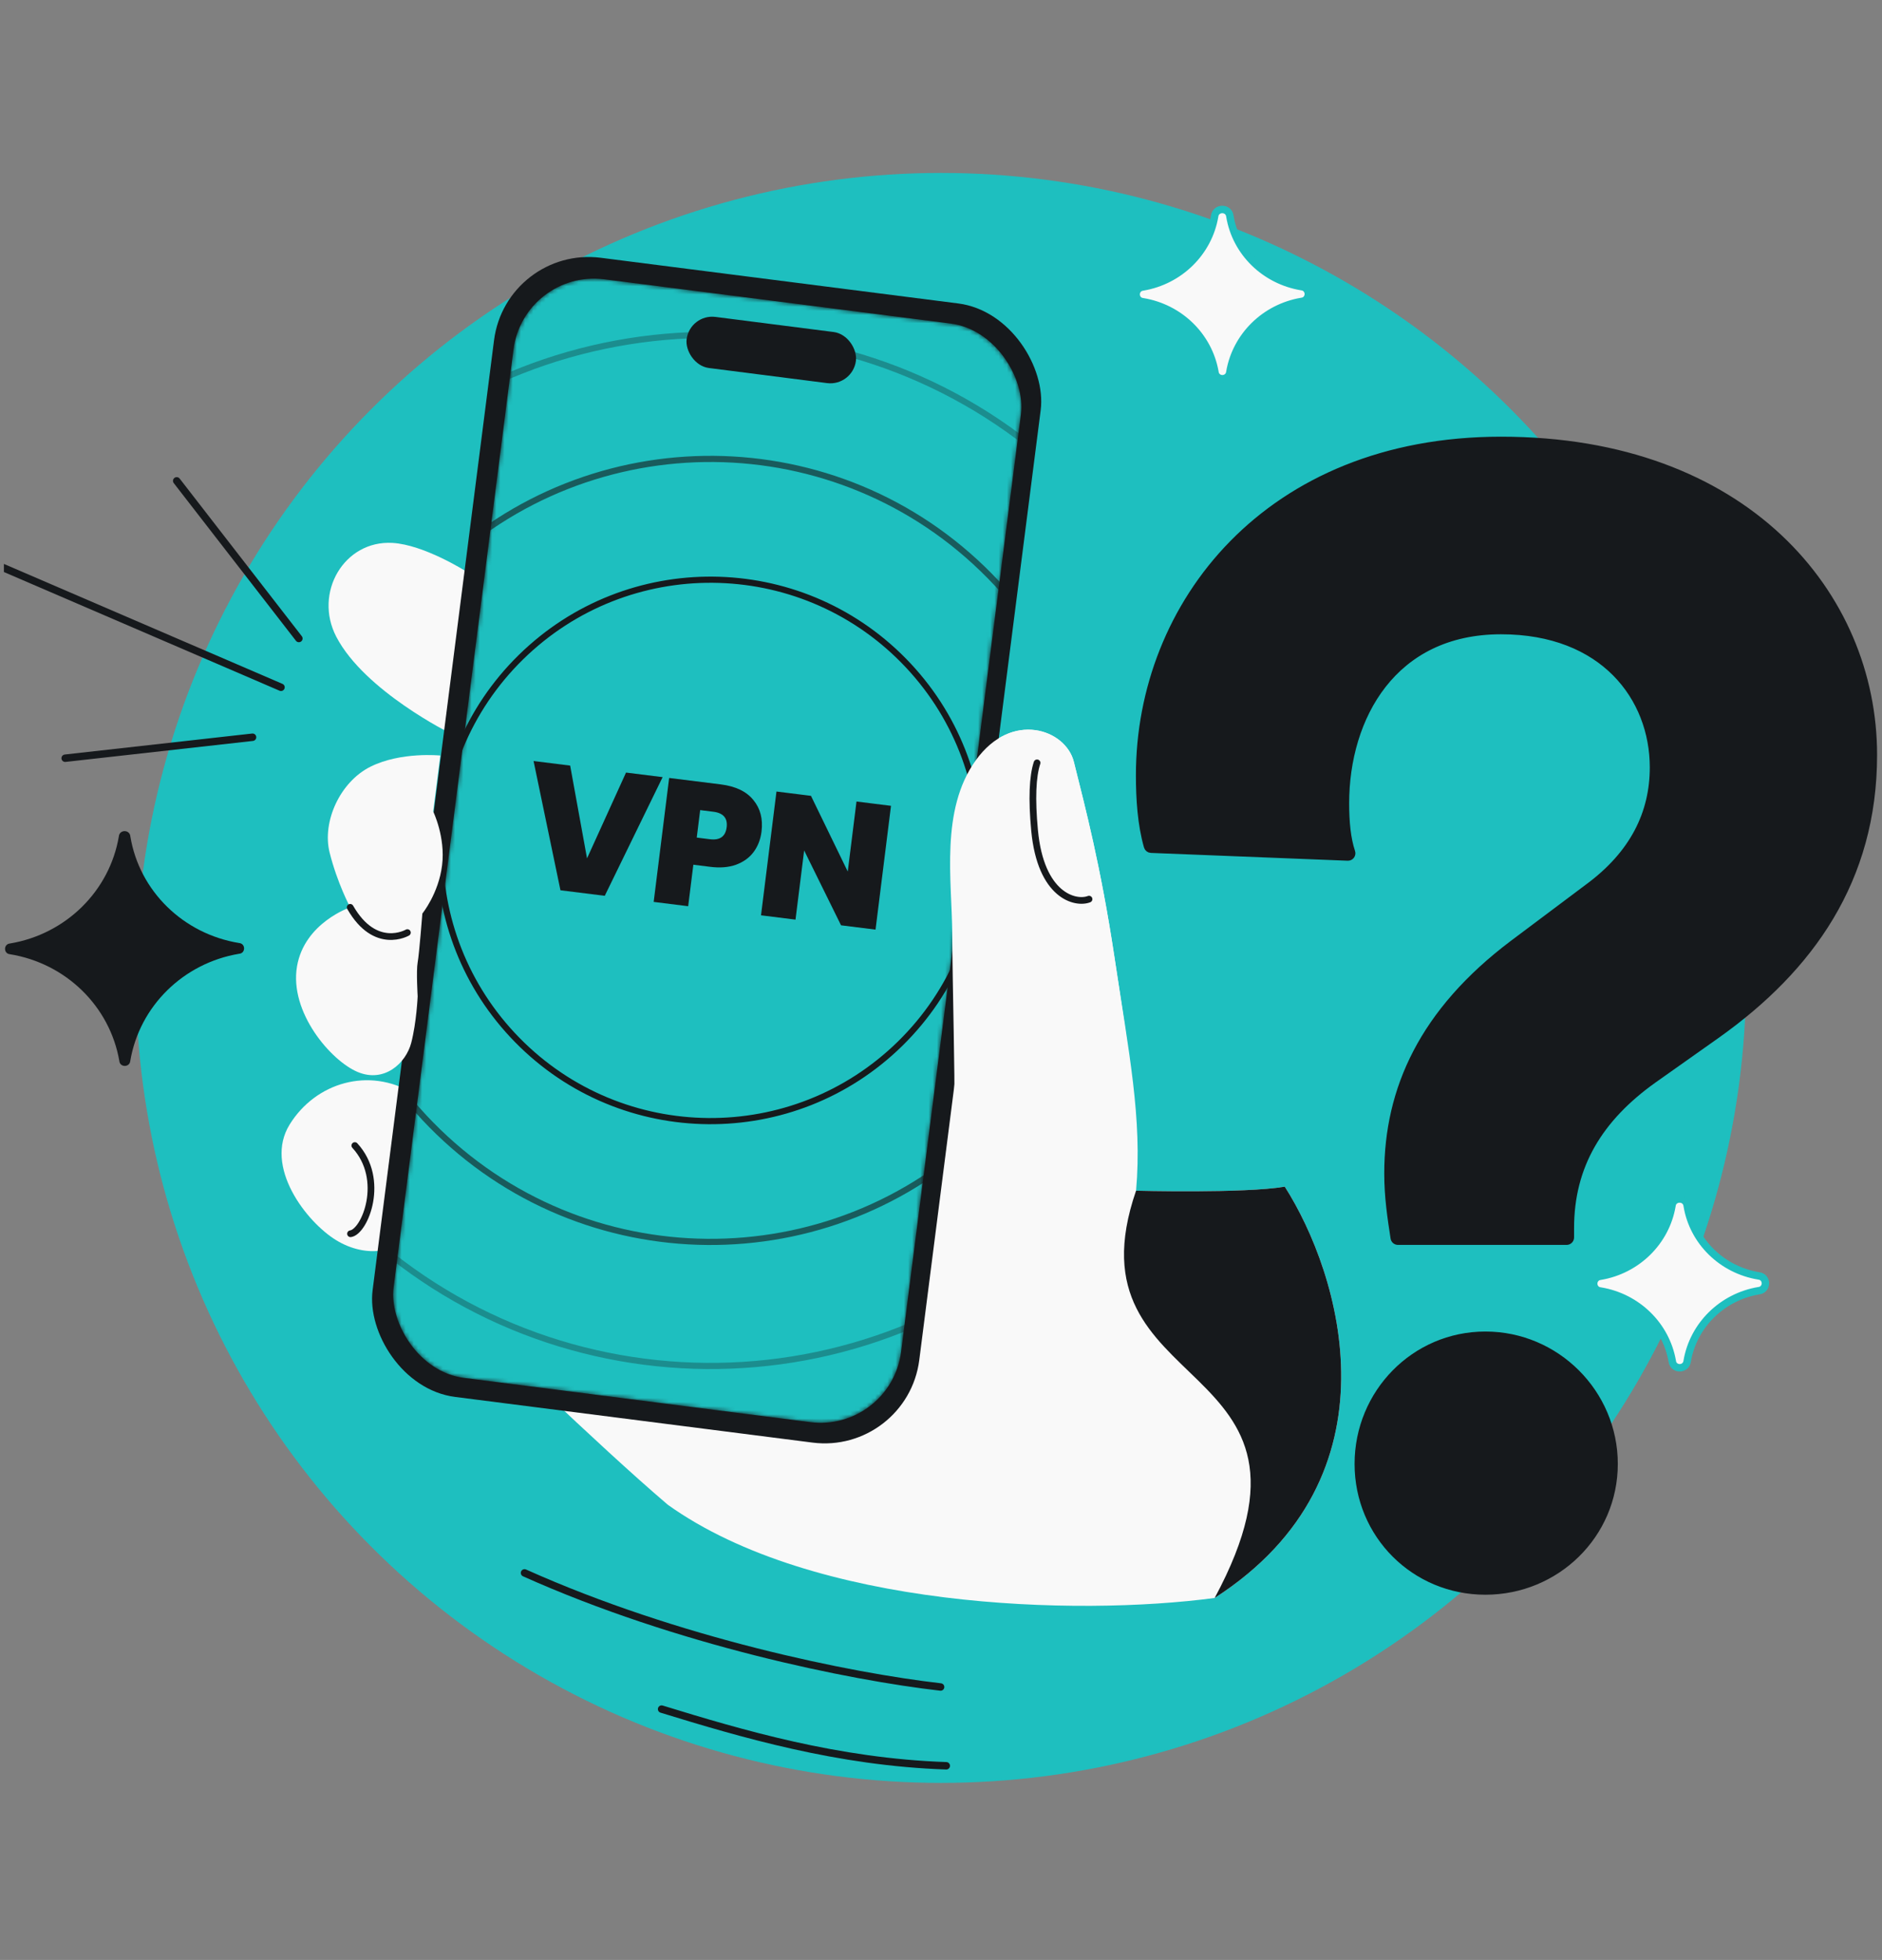 <svg width="457" height="476" viewBox="0 0 457 476" fill="none" xmlns="http://www.w3.org/2000/svg">
<rect x="0" y="0" width="457" height="476" fill="#808080" stroke="none"/>
<g clip-path="url(#clip0_5858_5369)">
<circle cx="228.5" cy="237.5" r="195.5" fill="#1EBFBF"/>
<path d="M380.42 301.437C380.919 301.437 381.324 301.033 381.324 300.534V298.258C381.324 283.056 388.339 271.552 401.424 262.205C401.425 262.204 401.426 262.204 401.426 262.204L416.973 251.207L416.976 251.205C439.519 235.158 454.904 213.671 454.904 183.337C454.904 144.477 423.721 106.957 364.491 106.957C307.842 106.957 276.732 146.823 276.732 188.268C276.732 193.984 277.112 200.152 278.664 205.583C278.771 205.959 279.107 206.223 279.497 206.238L327.286 208.134C327.582 208.146 327.865 208.012 328.044 207.774C328.222 207.537 328.272 207.227 328.178 206.946C327.086 203.67 326.708 199.612 326.708 195.095C326.708 184.627 329.607 174.123 335.761 166.257C341.892 158.421 351.299 153.14 364.491 153.14C376.99 153.14 386.229 157.239 392.342 163.398C398.464 169.565 401.515 177.862 401.515 186.371C401.515 197.439 396.74 207.418 385.575 215.606L385.567 215.611L367.362 229.265L367.36 229.267C345.534 245.732 337.038 264.575 337.038 284.984C337.038 290.742 337.805 295.73 338.562 300.648L338.565 300.671C338.633 301.112 339.012 301.437 339.458 301.437H380.42ZM360.698 324.283C343.496 324.283 329.831 338.357 329.831 355.529C329.831 372.716 343.511 386.396 360.698 386.396C377.87 386.396 391.943 372.731 391.943 355.529C391.943 338.342 377.885 324.283 360.698 324.283Z" fill="#16191C" stroke="#16191C" stroke-width="1.807" stroke-linejoin="round"/>
<path d="M388.596 309.953C387.528 310.07 386.99 310.952 386.991 311.752C386.993 312.553 387.536 313.433 388.606 313.539C397.536 315.006 404.541 321.854 406.07 330.573C406.186 331.648 407.074 332.191 407.881 332.189C408.688 332.187 409.574 331.642 409.692 330.568C411.184 321.843 418.162 314.964 427.087 313.46C428.156 313.35 428.696 312.468 428.694 311.667C428.692 310.867 428.15 309.987 427.082 309.874C418.148 308.408 411.145 301.556 409.702 292.842C409.459 290.632 406.232 290.637 405.994 292.845C404.501 301.571 397.522 308.451 388.596 309.953Z" fill="#F9F9F9" stroke="#1EBFBF" stroke-width="1.807"/>
<path d="M277.491 69.694C276.423 69.811 275.883 70.694 275.885 71.495C275.886 72.297 276.43 73.178 277.502 73.284C286.457 74.755 293.483 81.624 295.016 90.367C295.132 91.445 296.021 91.988 296.83 91.986C297.638 91.984 298.525 91.439 298.643 90.363C300.14 81.612 307.138 74.713 316.088 73.206C317.159 73.095 317.7 72.212 317.698 71.41C317.696 70.608 317.153 69.727 316.084 69.615C307.123 68.144 300.101 61.273 298.654 52.533C298.41 50.32 295.178 50.325 294.94 52.536C293.442 61.288 286.443 68.187 277.491 69.694Z" fill="#F9F9F9" stroke="#1EBFBF" stroke-width="1.807"/>
<path d="M2.427 231.748C0.829 231.622 0.826 229.285 2.422 229.139C15.98 226.876 26.607 216.419 28.861 203.122C29.015 201.427 31.49 201.422 31.65 203.116C33.832 216.404 44.502 226.817 58.069 229.026C59.666 229.164 59.672 231.502 58.075 231.634C44.516 233.898 33.889 244.355 31.635 257.651C31.488 259.275 29.113 259.281 28.973 257.657C26.664 244.369 15.995 233.956 2.427 231.748Z" fill="#16191C"/>
<path d="M72.575 155.069L42.91 116.779M-4.382 135.646L68.234 166.917M61.325 179.047L15.826 184.142" stroke="#16191C" stroke-width="1.807" stroke-linecap="round"/>
<path d="M228.402 409.71C206.325 407.178 164.571 398.69 127.367 382M229.781 428.844C203.405 427.951 180.058 421.041 160.654 415.078" stroke="#16191C" stroke-width="1.807" stroke-linecap="round"/>
<path d="M100.196 265.445C89.581 259.143 76.694 262.854 70.342 273.088C63.99 283.321 74.38 296.753 81.621 301.191C88.862 305.629 97.738 304.684 101.358 297.169C104.978 289.654 99.243 273.717 99.243 273.717L100.199 265.447L100.196 265.445Z" fill="#F9F9F9"/>
<path d="M109.587 178.221C109.587 178.221 88.54 167.867 81.661 154.647C76.105 143.975 83.543 131.189 95.289 131.851C102.942 132.284 113.069 138.706 113.069 138.706C113.069 138.706 111.645 152.292 111.352 154.309C111.194 155.394 112.158 155.35 112.158 155.35L109.589 178.218L109.587 178.221Z" fill="#F9F9F9"/>
<path d="M86.162 278.213C93.741 286.458 88.617 299.142 85.117 299.632" stroke="#16191C" stroke-width="1.632" stroke-miterlimit="10" stroke-linecap="round"/>
<path d="M115.745 322.306C115.745 322.306 115.746 322.307 115.75 322.311C116.712 322.415 185.418 329.898 200.171 331.761C215.029 333.638 221.873 326.004 223.563 316.862C225.253 307.719 229.468 261.864 229.468 261.864C229.468 261.864 231.757 260.554 232.117 256.05C232.357 253.03 231.296 239.594 231.228 226.74C231.16 213.887 228.262 196.731 236.957 184.631C245.653 172.53 258.781 177.111 260.757 185.01C263.564 196.242 267.266 210.315 270.567 232.116C274.117 255.578 277.401 271.737 275.869 289.177C275.869 289.177 302.144 289.875 311.98 288.203C325.391 309.205 340.762 358.583 294.953 388.086C261.417 392.569 197.545 390.732 162.161 365.449C144.762 350.616 116.179 322.729 115.75 322.311C115.743 322.31 115.739 322.31 115.739 322.31L115.745 322.306Z" fill="#F9F9F9"/>
<path d="M294.953 388.085C340.761 358.583 325.391 309.204 311.979 288.203C302.143 289.875 275.868 289.177 275.868 289.177C258.245 340.247 327.295 328.031 294.953 388.085Z" fill="#16191C"/>
<rect x="122.9" y="59.667" width="133.823" height="278.909" rx="23.162" transform="rotate(7.283 122.9 59.667)" fill="#16191C"/>
<mask id="mask0_5858_5369" style="mask-type:alpha" maskUnits="userSpaceOnUse" x="95" y="67" width="154" height="279">
<rect x="127.187" y="65.332" width="124.217" height="268.972" rx="19.705" transform="rotate(7.283 127.187 65.332)" fill="#4580FF"/>
</mask>
<g mask="url(#mask0_5858_5369)">
<rect x="127.187" y="65.332" width="124.217" height="268.972" rx="19.705" transform="rotate(7.283 127.187 65.332)" fill="#1EBFBF"/>
<path d="M218.61 253.436C244.513 227.99 244.884 186.363 219.438 160.46C193.992 134.557 152.366 134.187 126.463 159.633C100.56 185.079 100.189 226.705 125.635 252.608C151.081 278.511 192.708 278.881 218.61 253.436Z" stroke="#16191C" stroke-width="1.5"/>
<path opacity="0.6" d="M239.166 274.363C276.626 237.563 277.162 177.364 240.363 139.904C203.563 102.443 143.364 101.908 105.904 138.707C68.443 175.506 67.907 235.706 104.707 273.166C141.506 310.626 201.706 311.162 239.166 274.363Z" stroke="#16191C" stroke-width="1.5"/>
<path opacity="0.3" d="M260.278 295.854C309.607 247.395 310.313 168.123 261.854 118.794C213.395 69.465 134.123 68.759 84.794 117.218C35.465 165.676 34.759 244.949 83.218 294.278C131.676 343.607 210.949 344.313 260.278 295.854Z" stroke="#16191C" stroke-width="1.5"/>
<rect x="167.527" y="76.174" width="41.44" height="12.51" rx="6.255" transform="rotate(7.283 167.527 76.174)" fill="#16191C"/>
<path d="M138.451 185.933L142.546 208.469L152.016 187.627L160.903 188.737L146.853 217.558L136.094 216.215L129.563 184.823L138.451 185.933ZM168.364 210.009L167.106 220.087L158.729 219.041L162.488 188.935L174.99 190.496C178.619 190.949 181.268 192.216 182.937 194.295C184.638 196.351 185.298 198.909 184.915 201.971C184.678 203.87 184.04 205.518 183.002 206.914C181.964 208.31 180.54 209.342 178.729 210.008C176.95 210.65 174.87 210.822 172.489 210.524L168.364 210.009ZM172.377 203.816C174.815 204.121 176.173 203.153 176.453 200.914C176.729 198.703 175.648 197.445 173.21 197.14L170.021 196.742L169.187 203.418L172.377 203.816ZM212.604 225.769L204.227 224.723L195.268 206.546L193.171 223.342L184.793 222.296L188.548 192.232L196.925 193.278L205.857 211.668L207.981 194.659L216.358 195.705L212.604 225.769Z" fill="#16191C"/>
</g>
<path d="M85.038 220.359C85.038 220.359 73.935 224.083 72.121 234.7C70.219 245.85 80.359 257.623 86.843 260.342C93.326 263.061 98.58 258.205 99.865 253.242C101.15 248.279 101.421 241.975 101.421 241.975C101.421 241.975 101.044 235.761 101.42 233.729C101.795 231.696 102.562 221.862 102.562 221.862C102.562 221.862 106.501 217.024 107.351 210.142C108.201 203.26 105.193 197.088 105.193 197.088L106.916 183.49C106.916 183.49 97.38 182.515 89.981 186.191C82.582 189.867 78.165 199.552 80.037 207.042C81.91 214.533 85.035 220.359 85.035 220.359L85.038 220.359Z" fill="#F9F9F9"/>
<path d="M85.038 220.358C91.151 231.045 98.923 226.494 98.923 226.494" stroke="#16191C" stroke-width="1.632" stroke-miterlimit="10" stroke-linecap="round"/>
<path d="M270.566 232.116C274.117 255.578 276.791 271.156 275.259 288.596L231.709 266.859C231.949 263.838 231.295 239.593 231.227 226.74C231.159 213.887 228.261 196.731 236.957 184.63C245.652 172.53 258.78 177.11 260.756 185.01C263.564 196.242 267.266 210.315 270.566 232.116Z" fill="#F9F9F9"/>
<path d="M251.823 185.268C250.737 188.585 250.507 193.996 251.222 201.666C252.71 217.591 261.158 219.635 264.443 218.369" stroke="#16191C" stroke-width="1.632" stroke-miterlimit="10" stroke-linecap="round"/>
</g>
<defs>
<clipPath id="clip0_5858_5369">
<rect x="0.948" width="456" height="476" rx="48" fill="white"/>
</clipPath>
</defs>
</svg>
